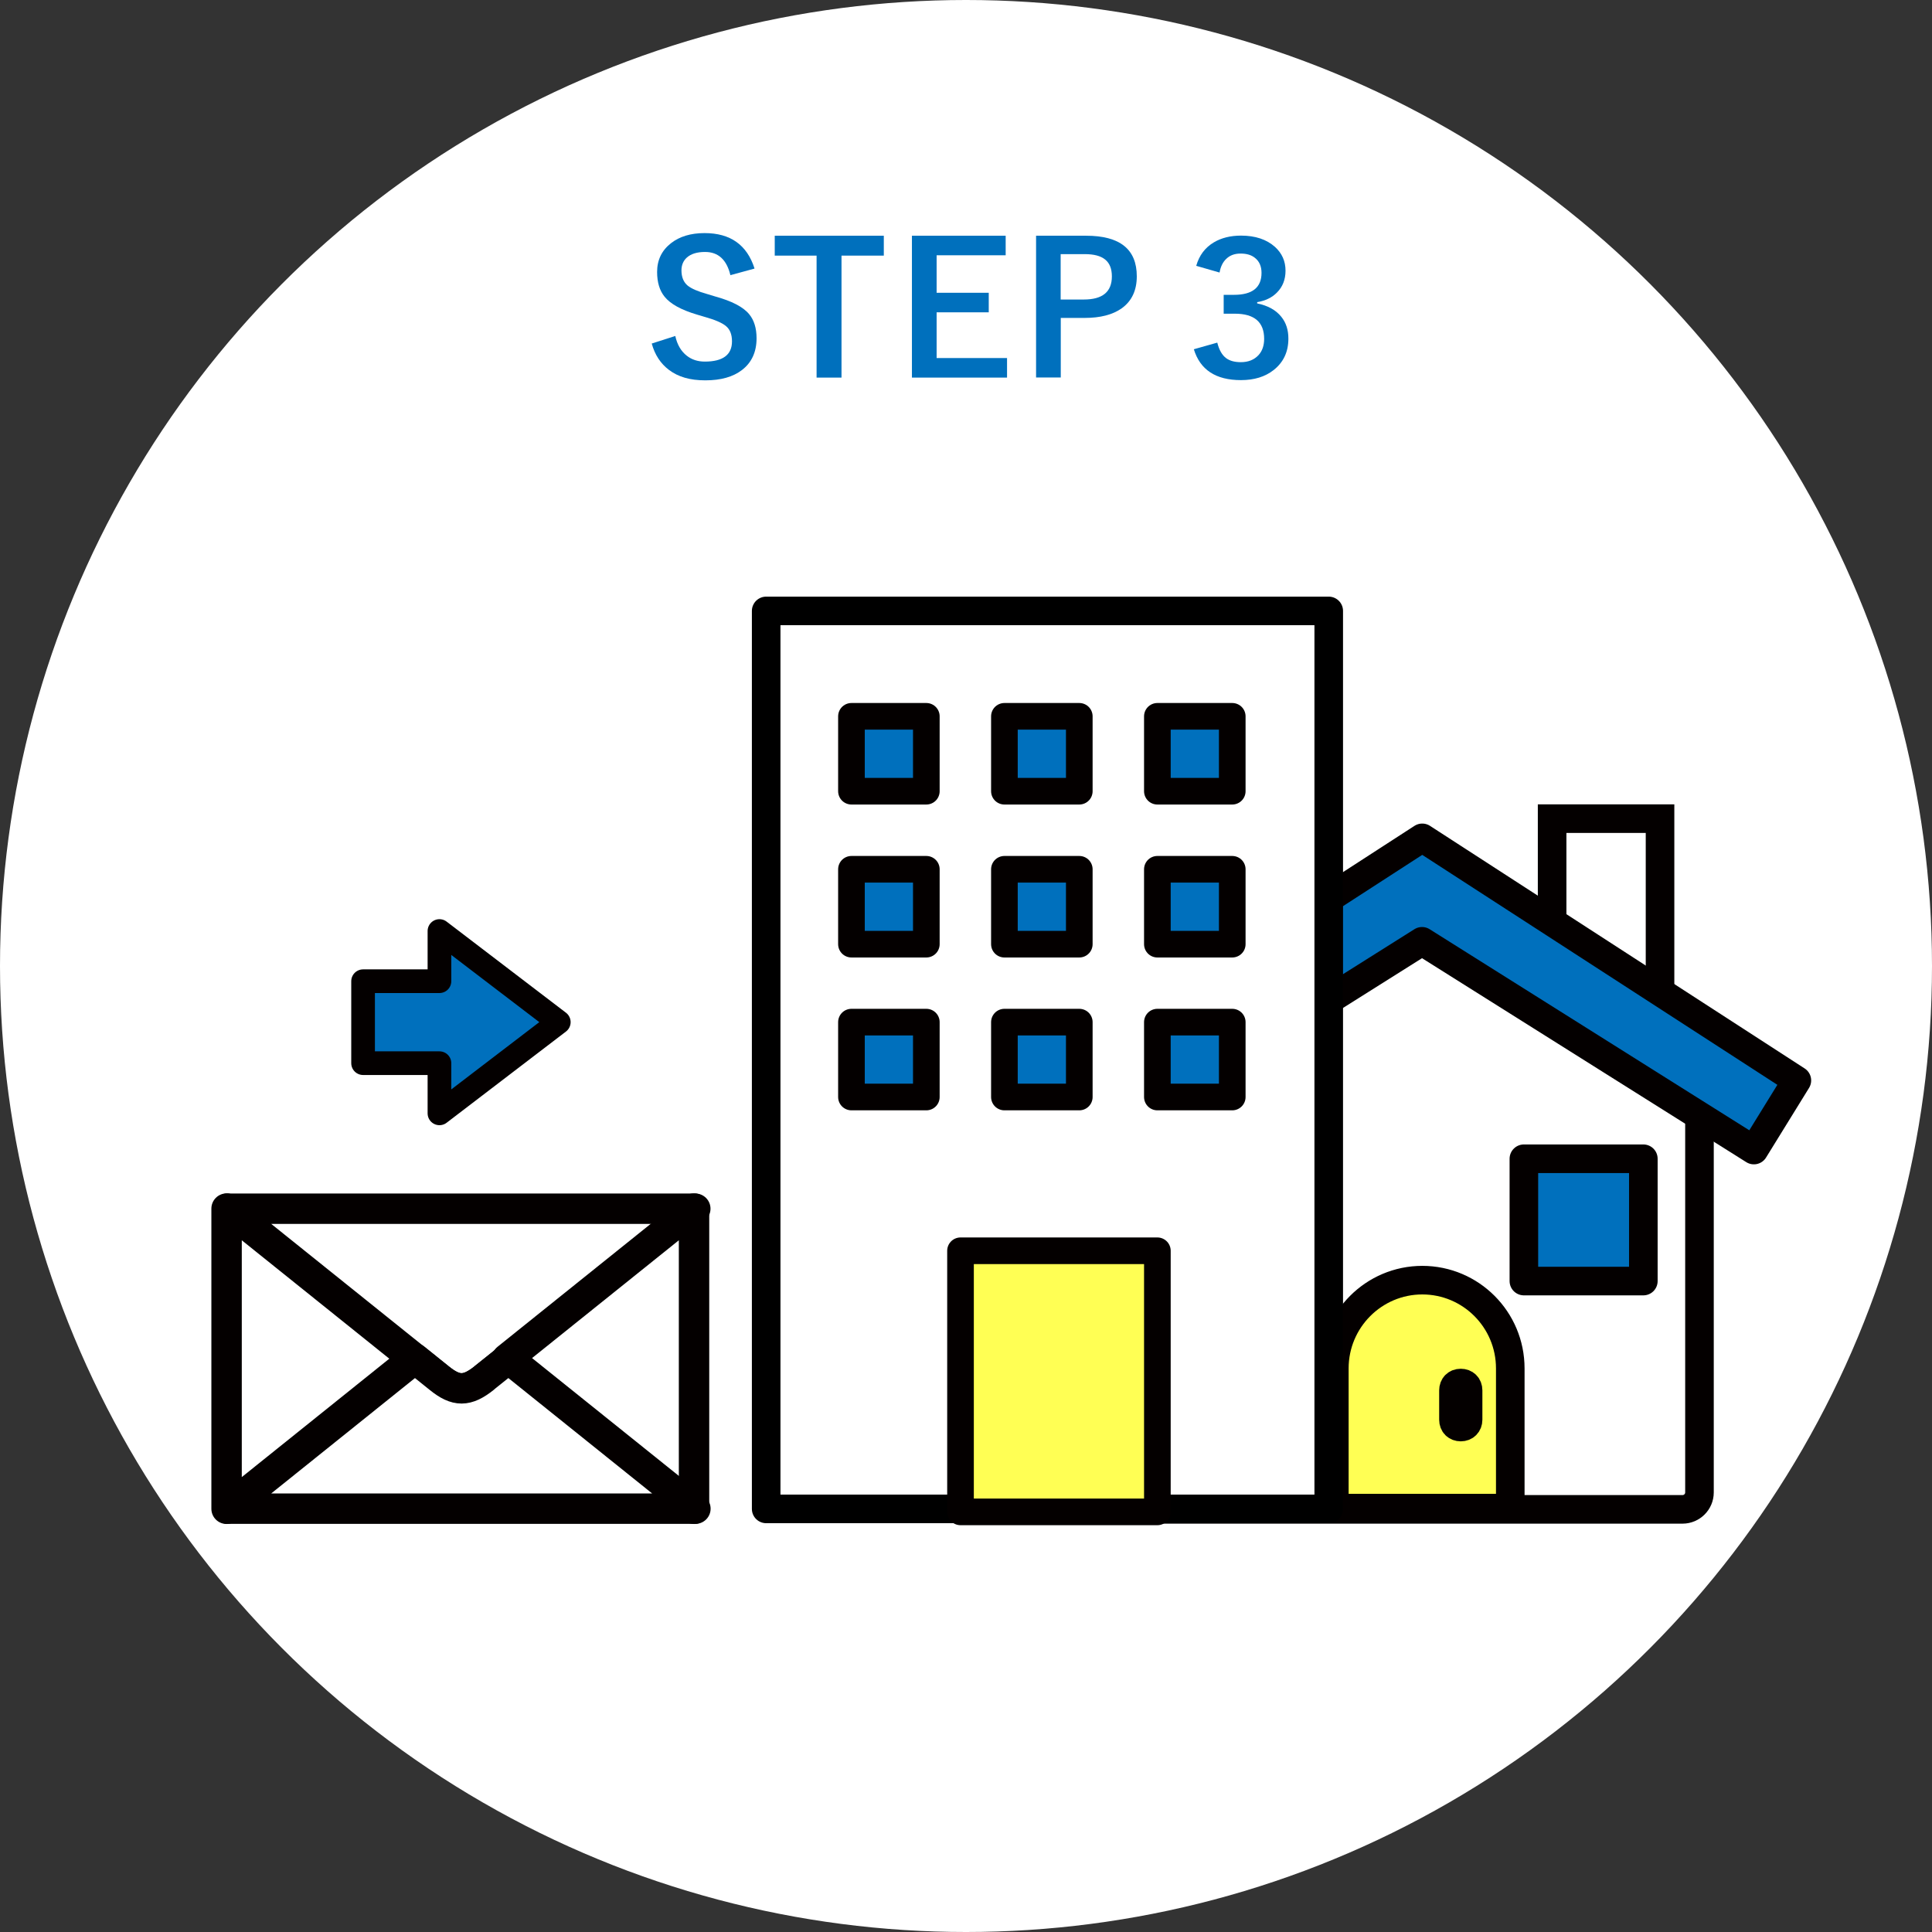 <?xml version="1.0" encoding="UTF-8"?>
<svg id="_レイヤー_2" data-name="レイヤー 2" xmlns="http://www.w3.org/2000/svg" viewBox="0 0 169 169">
  <rect x="0" y="0" width="169" height="169" fill="#333333" stroke="none"/>
  <defs>
    <style>
      .cls-1 {
        stroke-width: 2.66px;
      }

      .cls-1, .cls-2, .cls-3, .cls-4, .cls-5, .cls-6, .cls-7, .cls-8 {
        stroke-linecap: round;
        stroke-linejoin: round;
      }

      .cls-1, .cls-2, .cls-3, .cls-4, .cls-5, .cls-6, .cls-8, .cls-9 {
        stroke: #040000;
      }

      .cls-1, .cls-10, .cls-3, .cls-7, .cls-9 {
        fill: #fff;
      }

      .cls-2, .cls-3, .cls-5, .cls-7, .cls-9 {
        stroke-width: 2.5px;
      }

      .cls-2, .cls-8 {
        fill: #ffff54;
      }

      .cls-4 {
        stroke-width: 2.07px;
      }

      .cls-4, .cls-5, .cls-6, .cls-11 {
        fill: #0070bd;
      }

      .cls-6, .cls-8 {
        stroke-width: 2.33px;
      }

      .cls-7 {
        stroke: #000;
      }

      .cls-9 {
        stroke-miterlimit: 10;
      }
    </style>
  </defs>
  <g id="_レイヤー_1-2" data-name="レイヤー 1">
    <g>
      <circle class="cls-10" cx="84.5" cy="84.5" r="84.5"/>
      <path class="cls-11" d="M65.98,23.5l-2.09.57c-.32-1.35-1.06-2.03-2.21-2.03-.7,0-1.23.16-1.6.49-.31.28-.47.66-.47,1.12,0,.58.18,1.03.54,1.33.33.27.91.52,1.74.75l.66.2c1.45.4,2.45.91,2.98,1.55.43.52.65,1.22.65,2.11,0,1.2-.43,2.13-1.28,2.78-.78.6-1.85.9-3.2.9s-2.37-.3-3.18-.91c-.73-.55-1.24-1.32-1.51-2.31l2.06-.66c.17.77.51,1.34,1.01,1.73.43.34.96.51,1.57.51,1.58,0,2.38-.59,2.38-1.77,0-.59-.17-1.04-.52-1.33-.34-.29-.97-.56-1.9-.82l-.64-.19c-1.38-.41-2.33-.93-2.84-1.57-.43-.53-.65-1.25-.65-2.16,0-1.05.41-1.89,1.22-2.52.74-.58,1.72-.88,2.93-.88,2.26,0,3.71,1.03,4.37,3.09Z"/>
      <polygon class="cls-11" points="77.31 20.62 77.31 22.36 73.61 22.36 73.61 33.03 71.43 33.03 71.43 22.36 67.77 22.36 67.77 20.62 77.31 20.62"/>
      <polygon class="cls-11" points="87.97 20.62 87.97 22.33 81.93 22.33 81.93 25.61 86.49 25.61 86.49 27.32 81.93 27.32 81.93 31.32 88.09 31.32 88.09 33.03 79.77 33.03 79.77 20.62 87.97 20.62"/>
      <path class="cls-11" d="M92.78,22.23v3.97h2.03c1.63,0,2.45-.67,2.45-2.02s-.79-1.95-2.37-1.95h-2.11ZM90.63,20.62h4.38c2.95,0,4.43,1.18,4.43,3.55,0,1.23-.44,2.17-1.32,2.8-.79.56-1.87.84-3.24.84h-2.09v5.21h-2.16v-12.41Z"/>
      <path class="cls-11" d="M104.64,23.25c.26-.91.77-1.59,1.54-2.05.66-.39,1.45-.59,2.38-.59,1.24,0,2.23.33,2.96.98.62.56.93,1.25.93,2.09,0,.77-.25,1.41-.75,1.91-.43.44-1.01.72-1.73.84v.11c.93.19,1.64.58,2.11,1.17.42.52.62,1.15.62,1.91,0,1.16-.43,2.07-1.29,2.75-.75.59-1.7.88-2.86.88-2.2,0-3.57-.9-4.12-2.7l2.05-.58c.16.64.42,1.1.79,1.37.32.23.74.34,1.27.34.66,0,1.17-.21,1.55-.62.33-.36.49-.84.49-1.42,0-1.46-.85-2.2-2.56-2.2h-.98v-1.65h.9c1.61,0,2.41-.64,2.41-1.92,0-.57-.19-1.01-.57-1.31-.32-.26-.74-.38-1.26-.38s-.93.15-1.25.46c-.31.29-.5.69-.59,1.2l-2.05-.59Z"/>
      <g id="_レイヤー_1-2" data-name=" レイヤー 1-2">
        <g>
          <g>
            <rect class="cls-9" x="135.77" y="71.61" width="9.44" height="16.65"/>
            <path class="cls-3" d="M123.47,76.89l-22.76,18.81c-.34.28-.54.7-.54,1.14v33.71c0,.81.66,1.48,1.48,1.48h45.53c.81,0,1.48-.66,1.48-1.48v-33.71c0-.44-.2-.86-.54-1.14l-22.76-18.81c-.54-.45-1.33-.45-1.88,0h0Z"/>
            <path class="cls-2" d="M124.41,111.98h0c4.25,0,7.7,3.45,7.7,7.72v12.22h-15.39v-12.22c0-4.26,3.45-7.72,7.7-7.72Z"/>
            <rect class="cls-5" x="133.3" y="101.36" width="10.45" height="10.7"/>
            <rect class="cls-5" x="105.06" y="101.36" width="10.45" height="10.7"/>
            <path class="cls-9" d="M127.78,120.98c-.39,0-.64.26-.64.64v2.57c0,.39.26.64.64.64s.64-.26.64-.64v-2.57c0-.39-.26-.64-.64-.64Z"/>
            <polyline class="cls-5" points="124.41 73.29 91.62 94.51 95.39 100.6 124.39 82.34 153.42 100.6 157.18 94.51 124.41 73.29"/>
          </g>
          <g>
            <rect class="cls-7" x="67.02" y="53.44" width="49.21" height="78.55"/>
            <rect class="cls-6" x="74.48" y="62.66" width="6.55" height="6.55"/>
            <rect class="cls-6" x="87.86" y="62.66" width="6.55" height="6.55"/>
            <rect class="cls-6" x="101.24" y="62.66" width="6.55" height="6.55"/>
            <rect class="cls-6" x="74.48" y="76.04" width="6.55" height="6.55"/>
            <rect class="cls-6" x="87.86" y="76.04" width="6.55" height="6.55"/>
            <rect class="cls-6" x="101.24" y="76.04" width="6.55" height="6.55"/>
            <rect class="cls-6" x="74.48" y="89.41" width="6.55" height="6.55"/>
            <rect class="cls-6" x="87.86" y="89.41" width="6.55" height="6.55"/>
            <rect class="cls-6" x="101.24" y="89.41" width="6.55" height="6.55"/>
            <rect class="cls-8" x="84.02" y="109.41" width="17.22" height="22.84"/>
          </g>
          <g>
            <path class="cls-1" d="M19.93,105.72l16.36,13.13,2.14,1.72c1.46,1.17,2.41,1.19,3.93-.03l2.1-1.68,16.36-13.13s-40.89,0-40.89,0Z"/>
            <polygon class="cls-1" points="44.35 118.85 60.71 131.98 60.71 105.72 44.35 118.85"/>
            <polygon class="cls-1" points="19.82 105.72 19.82 131.98 36.18 118.85 19.82 105.72"/>
            <path class="cls-1" d="M42.37,120.53c-1.52,1.22-2.47,1.21-3.93.03l-2.14-1.72-16.36,13.13h40.89l-16.36-13.13s-2.1,1.68-2.1,1.68Z"/>
          </g>
          <polygon class="cls-4" points="38.44 97.39 48.88 89.41 38.44 81.44 38.44 85.83 31.76 85.83 31.76 93 38.44 93 38.44 97.39"/>
        </g>
      </g>
    </g>
  </g>
</svg>